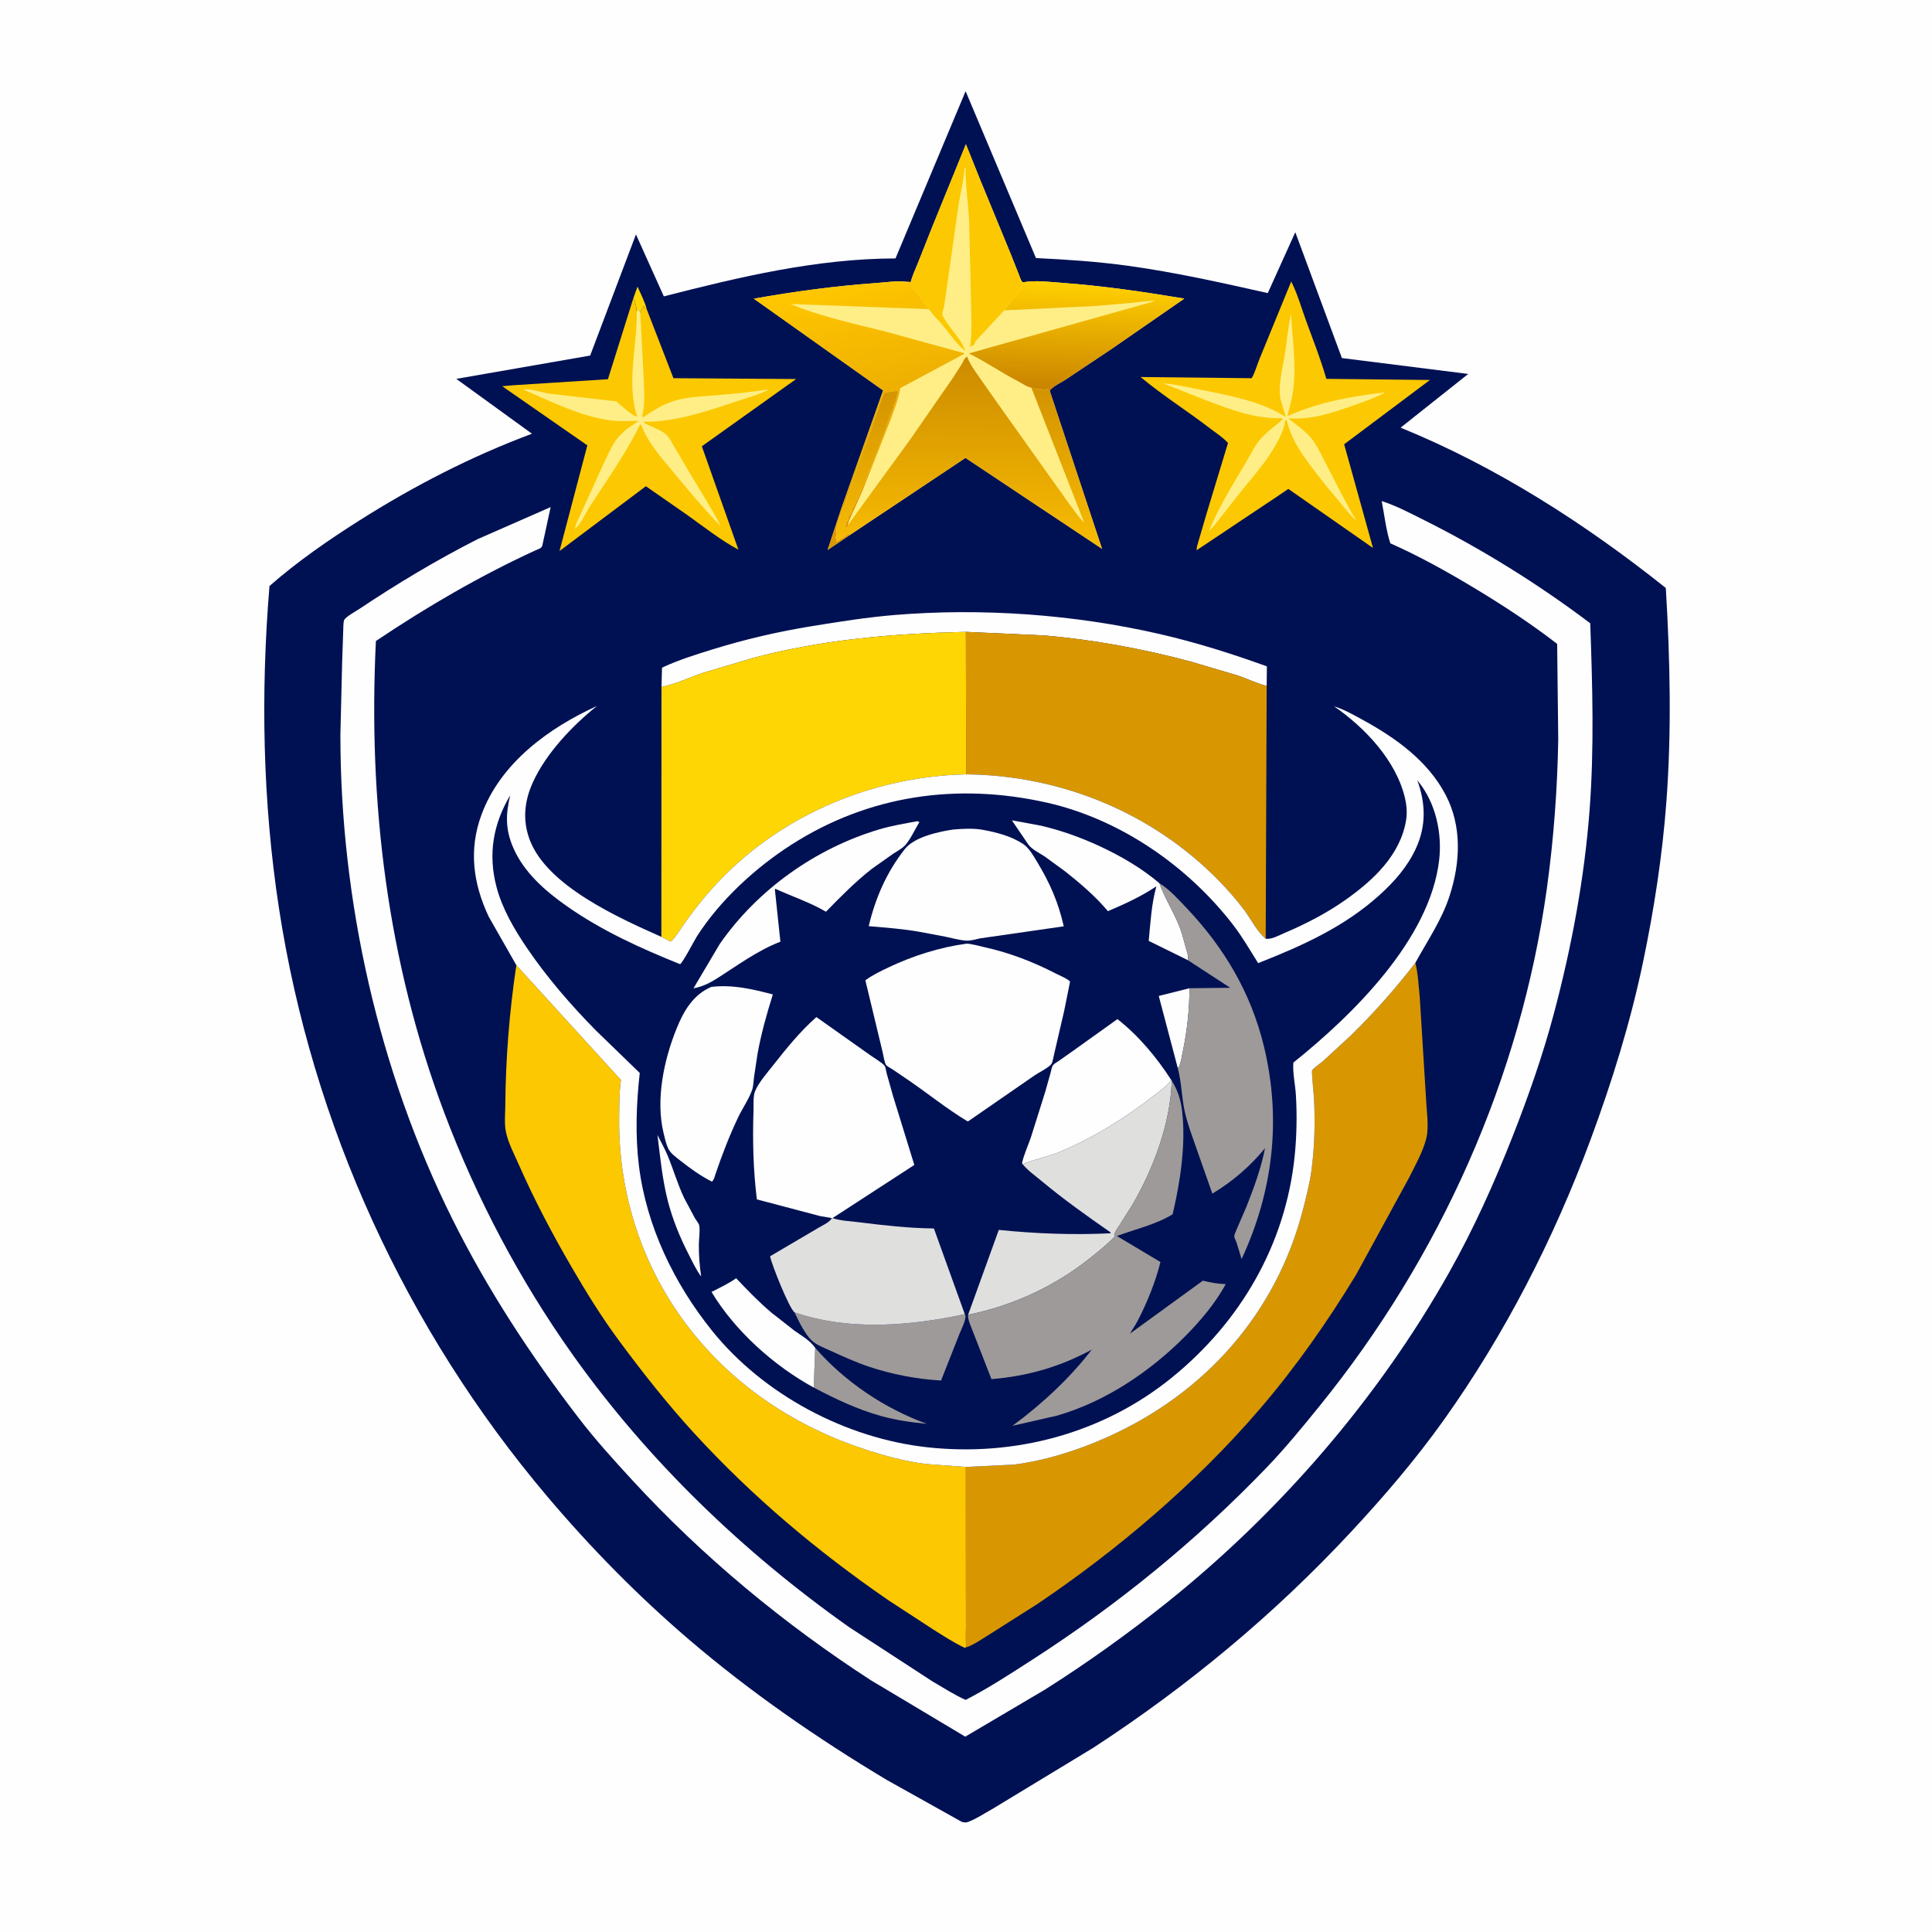 <svg version="1.1" xmlns="http://www.w3.org/2000/svg" style="display: block;" viewBox="0 0 2048 2048" width="1024" height="1024">
<defs>
	<linearGradient id="Gradient1" gradientUnits="userSpaceOnUse" x1="1138.42" y1="412.239" x2="1141.92" y2="300.972">
		<stop class="stop0" offset="0" stop-opacity="1" stop-color="rgb(202,132,0)"/>
		<stop class="stop1" offset="1" stop-opacity="1" stop-color="rgb(255,207,0)"/>
	</linearGradient>
	<linearGradient id="Gradient2" gradientUnits="userSpaceOnUse" x1="898.654" y1="293.025" x2="961.651" y2="560.79">
		<stop class="stop0" offset="0" stop-opacity="1" stop-color="rgb(255,199,0)"/>
		<stop class="stop1" offset="1" stop-opacity="1" stop-color="rgb(219,149,3)"/>
	</linearGradient>
	<linearGradient id="Gradient3" gradientUnits="userSpaceOnUse" x1="1026.54" y1="382.027" x2="1024.46" y2="575.493">
		<stop class="stop0" offset="0" stop-opacity="1" stop-color="rgb(205,140,0)"/>
		<stop class="stop1" offset="1" stop-opacity="1" stop-color="rgb(247,187,2)"/>
	</linearGradient>
</defs>
<path transform="translate(0,0)" fill="rgb(254,254,254)" d="M -0 -0 L 2048 0 L 2048 2048 L -0 2048 L -0 -0 z"/>
<path transform="translate(0,0)" fill="rgb(0,17,83)" d="M 1023.59 96.694 L 1098.16 273.552 C 1130.87 275.119 1163.27 277.282 1195.74 281.747 C 1245.68 288.615 1294.76 299.672 1343.9 310.68 L 1373.07 246.146 L 1422.47 379.559 L 1556.38 396.4 L 1484.69 453.34 C 1585.97 494.523 1680.59 555.296 1765.83 623.287 C 1770.35 698.518 1772.06 774.789 1766.43 850.007 C 1762.14 907.235 1753.36 964.141 1741.6 1020.29 C 1728.22 1084.17 1708.74 1146.85 1686.08 1208 C 1647.24 1312.85 1595.38 1414.26 1530.39 1505.41 C 1500.68 1547.09 1467.07 1586.34 1432.24 1623.77 C 1350.72 1711.38 1259.16 1787.39 1158.92 1852.72 L 1052.04 1917.54 C 1043.87 1922.03 1034.95 1928.11 1026.26 1931.3 C 1023.52 1932.31 1022.35 1931.84 1019.57 1931.26 L 940.035 1886.81 C 866.791 1842.99 795.328 1793.58 730.437 1738.08 C 676.231 1691.71 626.376 1640.96 580.311 1586.53 C 430.21 1409.17 330.828 1192.27 295.673 962.5 C 278.379 849.469 276.279 735.086 285.652 621.227 C 314.655 595.682 347.887 572.679 380.478 552.025 C 438.691 515.134 499.314 483.912 563.891 459.755 L 483.679 401.61 L 625.583 376.915 L 674.144 248.495 L 703.691 314.167 C 784.161 293.53 865.669 274.135 949.264 273.939 L 1023.59 96.694 z"/>
<path transform="translate(0,0)" fill="rgb(254,214,3)" d="M 671.529 315.609 L 675.816 303.851 C 679.211 311.54 683.542 319.813 685.632 327.961 L 684.442 327.036 C 682.825 325.708 683.363 326.33 682.46 324.53 C 680.24 326.81 679.623 328.842 678.712 331.784 C 677.679 329.402 678.263 330.497 677 328.476 L 675.034 330.036 C 674.55 324.725 673.402 320.623 671.529 315.609 z"/>
<path transform="translate(0,0)" fill="rgb(254,254,254)" d="M 701.205 728.206 L 701.758 707.827 L 704.111 706.671 C 720.175 699.328 737.975 693.767 754.816 688.54 C 789.545 677.762 824.629 669.592 860.5 663.766 C 889.638 659.033 918.786 654.373 948.224 651.931 C 1040.89 644.244 1138.92 651.31 1229.51 672.155 C 1268.28 681.075 1305.57 692.874 1342.95 706.37 L 1342.73 727.112 C 1332.6 724.625 1322.43 719.601 1312.5 716.194 L 1262.03 701.239 C 1211.12 687.657 1158.04 677.825 1105.54 673.5 L 1023.87 669.814 C 947.516 671.505 872.463 677.714 798.369 697.44 L 744.153 713.574 C 730.128 718.453 715.734 725.358 701.205 728.206 z"/>
<path transform="translate(0,0)" fill="rgb(252,200,1)" d="M 545.374 408.289 L 644.431 401.976 L 671.529 315.609 C 673.402 320.623 674.55 324.725 675.034 330.036 L 677 328.476 C 678.263 330.497 677.679 329.402 678.712 331.784 C 679.623 328.842 680.24 326.81 682.46 324.53 C 683.363 326.33 682.825 325.708 684.442 327.036 L 685.632 327.961 L 713.882 400.898 L 843.949 401.792 L 743.982 473.075 L 782.746 582.669 C 763.661 572.404 746.091 558.462 728.468 545.88 L 684.639 515.419 L 593.106 584.124 L 622.611 472.106 L 532.335 409.397 L 545.374 408.289 z"/>
<path transform="translate(0,0)" fill="rgb(254,238,133)" d="M 675.034 330.036 L 677 328.476 C 678.263 330.497 677.679 329.402 678.712 331.784 L 682.524 404.466 C 682.77 416.128 684.024 429.563 680.67 440.837 L 681.718 442.447 C 691.485 435.83 700.753 429.687 712 425.826 L 713.342 425.356 C 727.423 420.586 744.076 420.289 758.812 419.024 C 777.801 417.394 796.574 415.735 815.39 412.617 C 805.721 418.104 794.233 421.015 783.703 424.504 C 752.177 434.951 715.714 447.945 682 447 L 684.497 449.285 C 690.917 452.377 701.994 456.278 706.783 461.192 C 709.617 464.1 711.958 468.901 714.115 472.431 L 729.44 498.54 C 741.058 518.251 753.569 537.24 764.034 557.638 C 753.762 547.645 744.51 536.532 734.94 525.864 L 700.076 484 C 693.527 475.333 687.017 466.903 682.5 456.967 L 679.688 450.5 L 678.5 450.137 C 663.494 480.764 643.828 508.054 625.431 536.583 C 620.306 544.531 616.566 554.497 609.387 560.785 C 610.297 554.779 614.698 547.187 617.096 541.493 L 639.232 492.732 C 643.253 484.471 646.943 475.74 651.917 468 C 655.261 462.797 659.941 458.823 664.492 454.712 L 677.042 446.087 C 667.097 446.371 656.63 446.948 646.75 445.59 C 614.766 441.192 584.26 425.66 554.993 413.041 C 561.268 411.347 574.974 416.174 582.052 417.26 L 653.291 425.414 C 658.13 429.314 669.667 440.87 675.443 441.622 C 663.678 406.519 675.543 366.22 675.034 330.036 z"/>
<path transform="translate(0,0)" fill="rgb(252,200,1)" d="M 1368.76 298.377 C 1375.34 311.444 1379.56 326.379 1384.55 340.152 C 1391.95 360.556 1400.03 380.709 1405.99 401.599 L 1515.78 402.803 L 1424.86 470.966 L 1455.41 580.858 L 1365.69 518.276 L 1355.71 525.055 L 1268.59 583.21 C 1268.15 580.464 1269.78 576.405 1270.46 573.687 L 1278.85 545 L 1301.72 469.609 C 1296.92 464.023 1288.77 458.823 1282.87 454.267 C 1258.72 435.632 1232.41 419.221 1209.08 399.668 L 1326.8 400.916 C 1330.51 394.726 1332.6 386.343 1335.49 379.594 L 1368.76 298.377 z"/>
<path transform="translate(0,0)" fill="rgb(254,238,133)" d="M 1359.7 443.287 C 1329.77 444.166 1305.31 434.419 1277.88 424.101 L 1232.66 406.312 C 1245.75 407.381 1258.93 410.403 1271.81 412.965 C 1301.53 418.88 1337.36 425.269 1362.98 442.107 L 1357.57 423.573 C 1354.3 409.051 1359.8 389.785 1362.03 375 C 1364.16 360.894 1365.46 346.631 1368.53 332.69 C 1370.07 358.168 1373.99 385.323 1371.21 410.697 C 1370.04 421.281 1367.32 430.806 1364.68 441.061 C 1397.85 426.294 1432.56 420.033 1468.47 415.895 C 1457.47 421.932 1445.8 425.876 1434 430.037 C 1411.05 438.131 1390.49 444.958 1365.75 443.595 C 1373.69 449.853 1383.47 456.661 1389.95 464.424 C 1396.15 471.866 1400.35 481.711 1404.87 490.225 C 1415.79 510.79 1425.76 532.095 1437.84 552.001 C 1433.1 548.04 1429.83 543.741 1425.82 539.135 L 1404.14 512.983 C 1388.38 492.265 1369.63 471.251 1363.9 445.047 L 1362.5 445.788 C 1361.13 456.665 1354.25 468.808 1348.49 478.049 C 1337.85 495.128 1323.88 510.2 1311.5 526.037 L 1293.72 548.732 C 1289.92 553.483 1286.54 558.398 1281.8 562.288 C 1291.73 537.766 1306.69 513.926 1320.15 491.226 C 1324.9 483.207 1329.21 474.023 1335.08 466.777 C 1339.89 460.831 1345.96 455.976 1351.82 451.119 C 1354.1 449.229 1357.97 446.763 1359.34 444.196 L 1359.7 443.287 z"/>
<path transform="translate(0,0)" fill="rgb(216,151,0)" d="M 1023.87 669.814 L 1105.54 673.5 C 1158.04 677.825 1211.12 687.657 1262.03 701.239 L 1312.5 716.194 C 1322.43 719.601 1332.6 724.625 1342.73 727.112 L 1341.68 995.063 C 1332.78 988.029 1325.65 973.581 1318.7 964.391 C 1310.38 953.384 1301.27 942.987 1291.61 933.138 C 1221.24 861.358 1124.46 821.779 1024.2 820.857 L 1023.87 669.814 z"/>
<path transform="translate(0,0)" fill="rgb(254,214,3)" d="M 701.205 728.206 C 715.734 725.358 730.128 718.453 744.153 713.574 L 798.369 697.44 C 872.463 677.714 947.516 671.505 1023.87 669.814 L 1024.2 820.857 C 927.144 823.012 831.095 862.401 763.405 932.758 C 749.837 946.861 737.292 962.257 725.997 978.236 C 723.628 981.587 713.683 997.496 710.782 998.096 L 701.064 993.104 L 701.205 728.206 z"/>
<path transform="translate(0,0)" fill="rgb(254,238,133)" d="M 965.353 298.959 C 967.15 292.152 970.32 285.681 972.891 279.128 L 988.357 240.177 L 1023.89 152.899 L 1039.68 192.209 L 1071.25 268.847 L 1080.12 291.247 C 1081.17 293.967 1081.97 297.296 1084.16 299.301 C 1097.4 296.823 1113.19 298.903 1126.62 299.903 C 1170.06 303.139 1212.47 309.367 1255.42 316.525 L 1178 370.075 L 1129.6 402.362 C 1124.65 405.632 1115.88 409.512 1112.69 414.163 L 1168.19 581.749 L 1023.44 485.368 L 900.24 567.516 L 877.313 582.966 L 891.853 538.982 L 936.186 413.899 L 799.108 316.635 C 842.05 308.982 885.178 303.122 928.698 300.042 C 938.704 299.333 949.769 297.579 959.721 298.591 L 965.353 298.959 z"/>
<path transform="translate(0,0)" fill="rgb(252,200,1)" d="M 965.353 298.959 C 967.15 292.152 970.32 285.681 972.891 279.128 L 988.357 240.177 L 1023.89 152.899 L 1039.68 192.209 L 1071.25 268.847 L 1080.12 291.247 C 1081.17 293.967 1081.97 297.296 1084.16 299.301 C 1081.61 309.855 1070.76 320.173 1064.52 328.968 L 1040.71 354.622 C 1038.04 357.599 1033.62 361.381 1032.65 365.222 C 1031.19 366.276 1030 367.059 1028.36 367.83 C 1030.56 352.058 1029.51 335.198 1029.31 319.312 L 1027.29 233.166 C 1026.26 214.568 1023.46 196.695 1023.55 178 L 1022.5 177.27 C 1021.81 190.833 1017.91 205.036 1015.87 218.547 L 1003.43 306.492 L 1000.79 324.5 C 1000.37 326.873 998.757 331.232 998.914 333.472 C 999.173 337.17 1015.44 357.387 1018.41 361.941 C 1020.39 364.99 1021.82 368.497 1023.23 371.843 C 1015.01 366.256 1006.94 353.889 1000.45 346.174 C 995.226 339.971 989.306 334.179 984.518 327.663 C 983.679 325.193 981.189 324.16 979.995 322.005 C 978.261 318.876 981.158 322.13 978.058 319.067 C 976.789 317.814 975.698 316.704 974.995 315.005 C 974.216 313.121 974.963 313.905 973.729 312.694 C 972.223 311.216 971.092 310.357 970.114 308.406 C 969.058 306.297 970.003 307.677 968.781 306.031 C 966.772 303.327 966.32 302.346 966.521 299.058 L 965.353 298.959 z"/>
<path transform="translate(0,0)" fill="url(#Gradient1)" d="M 1084.16 299.301 C 1097.4 296.823 1113.19 298.903 1126.62 299.903 C 1170.06 303.139 1212.47 309.367 1255.42 316.525 L 1178 370.075 L 1129.6 402.362 C 1124.65 405.632 1115.88 409.512 1112.69 414.163 L 1110 412.51 C 1107.96 413.863 1107.37 413.503 1105 413.51 L 1103.5 412.51 C 1099.62 412.573 1097.04 412.133 1093.29 410.965 C 1088.67 410.184 1083.92 406.623 1079.73 404.462 C 1061.77 395.203 1045.12 383.535 1027.01 374.64 L 1224.9 319.009 C 1216.4 318.61 1207.45 320.254 1198.98 321.102 L 1160 324.424 L 1064.52 328.968 C 1070.76 320.173 1081.61 309.855 1084.16 299.301 z"/>
<path transform="translate(0,0)" fill="url(#Gradient2)" d="M 965.353 298.959 L 966.521 299.058 C 966.32 302.346 966.772 303.327 968.781 306.031 C 970.003 307.677 969.058 306.297 970.114 308.406 C 971.092 310.357 972.223 311.216 973.729 312.694 C 974.963 313.905 974.216 313.121 974.995 315.005 C 975.698 316.704 976.789 317.814 978.058 319.067 C 981.158 322.13 978.261 318.876 979.995 322.005 C 981.189 324.16 983.679 325.193 984.518 327.663 L 837.738 322.24 C 869.612 335.531 905.575 343.076 939.031 351.595 L 1022.91 374.669 L 954.308 411.422 C 952.579 423.119 948.197 433.121 944.308 444.16 L 914.283 520.182 L 903.504 544.373 C 901.847 548.175 899.41 552.502 898.826 556.621 C 898.495 558.643 898.409 558.517 897.25 559.995 C 895.937 556.85 896.057 556.801 897 553.5 C 898.484 552.286 899.23 550.945 899.5 549 L 899.51 547.5 C 901.479 545.799 903.129 542.586 903.5 540 L 903.51 538.5 C 904.705 537.514 905.009 537.098 905.518 535.581 C 906.793 531.78 909.112 528.667 910.5 525 C 911.877 521.363 913.639 518.095 915.143 514.5 L 915.755 513 L 917 510 C 918.543 505.772 920.299 500.939 922.51 497 C 923.916 494.494 924.246 492.032 925.411 489.469 C 930.092 479.172 933.311 468.25 937.456 457.814 L 939.25 453.005 L 940.005 450.005 C 941.056 447.753 941.675 445.965 942.474 443.568 L 943.005 442.005 C 943.999 439.023 945.433 436.389 946.5 433.51 C 947.152 431.752 947.088 429.753 948.005 428.005 C 948.561 426.946 949.327 426.3 949.5 425 C 949.824 422.563 950.789 422.112 950.51 419.5 C 952.323 417.315 951.686 416.96 951.505 414.25 L 937.567 416.239 C 932.827 426.089 930.141 436.872 926.323 447.094 L 901.116 517.267 C 898.668 523.785 897.302 531.811 894.027 537.865 L 893.258 539.237 C 891.208 545.986 885.563 557.388 886.847 564.068 C 887.655 568.27 884.379 567.854 886.973 572.535 L 886.75 574.75 L 887.5 573.51 L 889 573.5 L 890.156 572.281 C 892.902 569.535 890.044 572.133 893 570.5 C 894.186 569.845 894.817 569.013 896.25 568.25 L 898.75 566.505 L 900.288 565.472 L 900.24 567.516 L 877.313 582.966 L 891.853 538.982 L 936.186 413.899 L 799.108 316.635 C 842.05 308.982 885.178 303.122 928.698 300.042 C 938.704 299.333 949.769 297.579 959.721 298.591 L 965.353 298.959 z"/>
<path transform="translate(0,0)" fill="url(#Gradient3)" d="M 898.826 556.621 L 926.064 519.119 L 964.898 465.823 L 1009.37 401.658 L 1019.68 385.72 C 1020.8 383.854 1021.74 381.049 1023.14 379.5 C 1023.96 378.595 1024.34 378.499 1025.31 378.028 C 1027.12 383.945 1030.92 389.213 1034.24 394.384 L 1057.15 427 L 1132.12 532.37 C 1137.63 539.385 1142.8 547.865 1149.26 553.961 L 1093.29 410.965 C 1097.04 412.133 1099.62 412.573 1103.5 412.51 L 1105 413.51 C 1107.37 413.503 1107.96 413.863 1110 412.51 L 1112.69 414.163 L 1168.19 581.749 L 1023.44 485.368 L 900.24 567.516 L 900.288 565.472 L 898.75 566.505 L 896.25 568.25 C 894.817 569.013 894.186 569.845 893 570.5 C 890.044 572.133 892.902 569.535 890.156 572.281 L 889 573.5 L 887.5 573.51 L 886.75 574.75 L 886.973 572.535 C 884.379 567.854 887.655 568.27 886.847 564.068 C 885.563 557.388 891.208 545.986 893.258 539.237 L 894.027 537.865 C 897.302 531.811 898.668 523.785 901.116 517.267 L 926.323 447.094 C 930.141 436.872 932.827 426.089 937.567 416.239 L 951.505 414.25 C 951.686 416.96 952.323 417.315 950.51 419.5 C 950.789 422.112 949.824 422.563 949.5 425 C 949.327 426.3 948.561 426.946 948.005 428.005 C 947.088 429.753 947.152 431.752 946.5 433.51 C 945.433 436.389 943.999 439.023 943.005 442.005 L 942.474 443.568 C 941.675 445.965 941.056 447.753 940.005 450.005 L 939.25 453.005 L 937.456 457.814 C 933.311 468.25 930.092 479.172 925.411 489.469 C 924.246 492.032 923.916 494.494 922.51 497 C 920.299 500.939 918.543 505.772 917 510 L 915.755 513 L 915.143 514.5 C 913.639 518.095 911.877 521.363 910.5 525 C 909.112 528.667 906.793 531.78 905.518 535.581 C 905.009 537.098 904.705 537.514 903.51 538.5 L 903.5 540 C 903.129 542.586 901.479 545.799 899.51 547.5 L 899.5 549 C 899.23 550.945 898.484 552.286 897 553.5 C 896.057 556.801 895.937 556.85 897.25 559.995 C 898.409 558.517 898.495 558.643 898.826 556.621 z"/>
<path transform="translate(0,0)" fill="rgb(216,151,0)" d="M 1023.83 1554.98 L 1074.54 1552.55 C 1108.64 1548.2 1142.16 1537.52 1173.5 1523.53 C 1277.29 1477.21 1353.11 1392.11 1381.42 1281.39 C 1384.9 1267.78 1388.48 1253.85 1390.3 1239.91 C 1393.6 1214.45 1394.17 1189.35 1392.86 1163.7 C 1392.65 1159.62 1390.15 1136.22 1390.91 1134.58 C 1391.91 1132.41 1399.66 1127.23 1402.05 1125.15 L 1432.31 1097.31 C 1456.97 1073.1 1479.21 1047.95 1500.34 1020.62 C 1503.31 1032.79 1503.84 1045.68 1505.06 1058.14 L 1511.63 1164.31 C 1512.15 1176.8 1514.92 1194.1 1512.07 1206.13 C 1508.65 1220.6 1499.94 1235.77 1493.29 1249.13 L 1437.59 1351.13 C 1407.33 1400.96 1373.37 1449.46 1335.36 1493.7 C 1267.78 1572.37 1185.1 1642.74 1099.2 1700.62 L 1047.33 1733.53 C 1040.5 1737.65 1032.55 1743.41 1024.97 1745.99 L 1024.27 1746.15 C 1023.47 1738.72 1023.97 1730.8 1023.96 1723.32 L 1023.91 1684.4 L 1023.83 1554.98 z"/>
<path transform="translate(0,0)" fill="rgb(252,200,1)" d="M 547.345 1023.11 L 658.274 1144.86 L 658.029 1146.66 C 656.387 1159.21 656.466 1172.15 656.326 1184.81 C 655.422 1266.01 681.216 1344.74 731.376 1408.93 C 778.953 1469.82 843.903 1512.52 917.014 1536.39 C 938.2 1543.3 959.393 1549.14 981.568 1551.89 L 1023.83 1554.98 L 1023.91 1684.4 L 1023.96 1723.32 C 1023.97 1730.8 1023.47 1738.72 1024.27 1746.15 L 1022.55 1746.72 C 1011.04 1741.3 1000.03 1734.06 989.258 1727.31 L 942.037 1696.53 C 866.591 1644.65 797.026 1586.13 735.145 1518.49 C 706.672 1487.36 680.633 1454.19 655.562 1420.3 C 637.498 1395.89 621.438 1369.77 606.148 1343.54 C 585.499 1308.12 566.307 1271.64 549.762 1234.11 C 544.968 1223.23 538.55 1211.14 536.233 1199.51 C 534.497 1190.8 535.576 1180.46 535.645 1171.53 C 536.025 1122.15 540.017 1071.97 547.345 1023.11 z"/>
<path transform="translate(0,0)" fill="rgb(254,254,254)" d="M 1464.64 531.163 C 1480.24 536.172 1495.16 544.11 1509.79 551.424 C 1570.87 581.975 1631.2 619.459 1685.71 660.71 C 1688.07 726.778 1690.02 792.741 1685.02 858.763 C 1679.54 931.331 1665.78 1004.73 1647.03 1075 C 1635.28 1119.04 1620.22 1161.9 1603.56 1204.3 C 1584.12 1253.77 1562.18 1302.64 1536.06 1348.99 C 1460.66 1482.8 1356.07 1603.73 1236.08 1699.51 C 1195.35 1732.02 1151.5 1763.39 1107.42 1791.23 L 1023.21 1840.93 L 923 1781.04 C 830.375 1720.97 744.825 1650.11 670.057 1568.83 C 650.48 1547.55 631.174 1526.27 613.552 1503.32 C 562.78 1437.21 516.809 1367.07 479.604 1292.37 C 401.285 1135.13 360.745 954.223 360.833 778.733 L 362.699 701.612 L 363.807 669.287 C 364.013 665.824 363.765 660.822 364.743 657.521 C 365.722 654.219 377.861 647.544 381.112 645.373 C 421.525 618.383 462.98 593.581 506.299 571.52 L 583.709 537.549 L 574.99 577.818 C 574.255 581.497 570.462 582.084 567.39 583.498 C 508.202 610.743 452.568 643.244 398.474 679.474 C 390.037 850.141 410.596 1019.5 471.142 1180.05 C 505.235 1270.45 551.027 1357.14 606.996 1435.96 C 686.881 1548.45 787.783 1645.44 900.258 1724.95 L 988.347 1782.29 C 999.796 1789.01 1011.5 1796.51 1023.58 1801.98 C 1048.05 1789.42 1071.2 1774.24 1094.3 1759.36 C 1184.93 1700.96 1267.9 1633.46 1342.63 1555.7 C 1362.66 1534.86 1380.8 1512.64 1398.97 1490.21 C 1526.4 1332.88 1611.82 1142.69 1639.74 941.746 C 1646.97 889.703 1650.91 836.249 1651.8 783.727 L 1650.65 682.561 C 1622.83 661.007 1592.91 641.448 1562.77 623.301 C 1534 605.983 1504.53 589.553 1473.81 575.931 C 1469.22 561.876 1467.55 545.773 1464.64 531.163 z"/>
<path transform="translate(0,0)" fill="rgb(254,254,254)" d="M 1341.68 995.063 C 1347.82 996.134 1355.99 991.406 1361.7 988.977 C 1384.27 979.373 1406.06 968.142 1426.15 953.996 C 1455.49 933.337 1484.67 906.294 1490.57 869.115 C 1491.77 861.545 1491.08 853.418 1489.34 846 C 1480 806.24 1446.93 771.335 1414.19 748.722 C 1424.56 751.94 1434.35 757.528 1443.87 762.71 C 1478.92 781.797 1513.33 806.216 1532.35 842.423 C 1549.87 875.753 1548.08 913.932 1536.81 949.052 C 1528.39 975.332 1513.37 996.755 1500.34 1020.62 C 1479.21 1047.95 1456.97 1073.1 1432.31 1097.31 L 1402.05 1125.15 C 1399.66 1127.23 1391.91 1132.41 1390.91 1134.58 C 1390.15 1136.22 1392.65 1159.62 1392.86 1163.7 C 1394.17 1189.35 1393.6 1214.45 1390.3 1239.91 C 1388.48 1253.85 1384.9 1267.78 1381.42 1281.39 C 1353.11 1392.11 1277.29 1477.21 1173.5 1523.53 C 1142.16 1537.52 1108.64 1548.2 1074.54 1552.55 L 1023.83 1554.98 L 981.568 1551.89 C 959.393 1549.14 938.2 1543.3 917.014 1536.39 C 843.903 1512.52 778.953 1469.82 731.376 1408.93 C 681.216 1344.74 655.422 1266.01 656.326 1184.81 C 656.466 1172.15 656.387 1159.21 658.029 1146.66 L 658.274 1144.86 L 547.345 1023.11 L 518.006 971.602 C 501.467 936.363 496.686 900.649 510.4 863.594 C 530.66 808.851 581.451 771.748 632.775 748.397 C 606.871 769.09 579.225 798.242 565.242 828.471 C 555.867 848.736 553.593 869.237 561.587 890.371 C 579.982 939.005 655.38 972.749 701.064 993.104 L 710.782 998.096 C 713.683 997.496 723.628 981.587 725.997 978.236 C 737.292 962.257 749.837 946.861 763.405 932.758 C 831.095 862.401 927.144 823.012 1024.2 820.857 C 1124.46 821.779 1221.24 861.358 1291.61 933.138 C 1301.27 942.987 1310.38 953.384 1318.7 964.391 C 1325.65 973.581 1332.78 988.029 1341.68 995.063 z"/>
<path transform="translate(0,0)" fill="rgb(0,17,83)" d="M 1502.42 827.267 L 1503.4 828.426 C 1521.91 850.993 1528.84 883.154 1525.58 911.562 C 1515.92 995.708 1433.88 1076.01 1371.01 1126.39 C 1370.12 1137.04 1373.06 1150.01 1373.72 1160.95 C 1374.97 1181.85 1374.56 1203.99 1372.47 1224.81 C 1363.02 1318.92 1315.04 1401.32 1242.02 1460.46 C 1169.12 1519.51 1075.79 1544.31 983.102 1534.19 C 896.685 1524.76 809.335 1478.47 754.726 1410.53 C 714.577 1360.58 685.197 1299.75 677.273 1235.69 C 673.256 1203.23 674.55 1169.82 678.156 1137.39 L 631.57 1092.23 C 605.115 1065.37 579.852 1036.18 558.649 1004.98 C 545.228 985.225 532.302 963.232 526.242 939.919 C 517.233 905.259 522.754 873.54 540.838 843.03 C 536.021 863.269 535.58 878.972 544.013 898.5 C 555.371 924.804 577.866 944.404 600.824 960.535 C 638.063 986.7 678.851 1005.09 720.865 1022.06 C 723.445 1021.19 736.134 996.668 738.804 992.499 C 763.257 954.314 800.932 919.695 839.043 895.327 C 921.372 842.685 1014.92 829.585 1109.49 850.788 C 1187.1 868.188 1258.96 917.86 1307.22 980.493 C 1317.05 993.238 1325.1 1007.4 1333.72 1020.96 C 1380.41 1002.55 1424.98 982.647 1462.66 948.516 C 1478.22 934.426 1491.86 918.872 1500.77 899.723 C 1511.89 875.831 1511.4 851.773 1502.42 827.267 z"/>
<path transform="translate(0,0)" fill="rgb(254,254,254)" d="M 1248.38 1131.77 L 1228.33 1055.74 L 1260.92 1047.57 C 1260.82 1069.8 1258.53 1091.64 1254.07 1113.42 C 1252.84 1119.44 1252.01 1126.08 1249.45 1131.7 L 1248.38 1131.77 z"/>
<path transform="translate(0,0)" fill="rgb(254,254,254)" d="M 696.908 1203.13 C 700.663 1210.46 704.758 1217.82 707.904 1225.42 C 714.056 1240.29 718.323 1255.45 725.31 1270.1 L 736.664 1291.38 C 737.668 1293.08 740.81 1297.01 741.154 1298.78 C 742.298 1304.65 740.813 1313.66 740.796 1319.85 C 740.763 1331.21 741.623 1341.89 743.253 1353.12 C 737.935 1346.16 733.815 1337.09 729.804 1329.28 C 720.67 1311.49 712.816 1292.22 707.868 1272.82 C 702.014 1249.87 699.879 1226.54 696.908 1203.13 z"/>
<path transform="translate(0,0)" fill="rgb(157,154,153)" d="M 864.124 1428.74 C 895.096 1464.47 938.066 1493.35 982.579 1509.34 C 965.934 1507.77 949.592 1505.42 933.472 1500.9 C 908.754 1493.98 885.209 1482.78 862.571 1470.86 L 864.124 1428.74 z"/>
<path transform="translate(0,0)" fill="rgb(254,254,254)" d="M 862.571 1470.86 C 820.392 1447.84 778.959 1410.74 754.235 1369.49 C 763.168 1364.93 772.139 1360.83 780.329 1354.98 C 792.356 1367.6 804.589 1380.41 817.959 1391.62 L 842.297 1410.68 C 850.523 1416.53 858.051 1420.39 864.124 1428.74 L 862.571 1470.86 z"/>
<path transform="translate(0,0)" fill="rgb(254,254,254)" d="M 1259.08 1017.76 L 1217.7 997.381 C 1219.57 977.943 1220.56 958.442 1225.8 939.544 C 1209.43 950.425 1192.45 958.211 1174.4 965.865 C 1161.9 950.703 1144.41 935.76 1128.98 923.624 L 1107.43 907.907 C 1102.32 904.516 1093.32 900.128 1089.98 895.094 L 1072.6 869.577 L 1103.29 875.227 C 1124.43 880.155 1144.98 887.477 1164.69 896.538 C 1187.14 906.858 1210.2 920.167 1229.04 936.283 C 1234.32 950.96 1242.45 963.994 1248.62 978.207 C 1252.35 986.773 1254.74 995.993 1257.11 1005 C 1258.15 1008.93 1260.38 1013.93 1259.08 1017.76 z"/>
<path transform="translate(0,0)" fill="rgb(157,154,153)" d="M 842.212 1391.14 C 900.135 1411 963.966 1405.57 1022.73 1393.08 L 1023.33 1394.53 C 1024.3 1398.94 1018.77 1409.7 1017.1 1413.9 L 997.56 1463.41 C 972.078 1462.02 944.855 1456.79 920.691 1448.6 C 906.745 1443.87 893.151 1437.7 879.771 1431.58 C 873.77 1428.84 865.726 1425.83 860.852 1421.34 C 853.048 1414.15 846.868 1400.64 842.212 1391.14 z"/>
<path transform="translate(0,0)" fill="rgb(254,254,254)" d="M 972.737 870.5 L 974.583 871.5 C 969.91 879.036 965.32 889.54 959.479 895.995 C 956.313 899.494 950.776 902.361 946.764 905.035 L 924.172 921.011 C 906.954 934.467 890.82 950.808 875.573 966.455 C 858.223 956.339 840.035 950.482 821.928 942.18 L 821.362 942.636 L 827.262 998.245 C 802.61 1007.65 780.776 1024.12 758.584 1038.08 C 750.774 1042.89 744.104 1045.84 735.091 1047.7 L 763.015 1000.59 C 803.225 942.78 864.904 899.103 932.275 879.109 C 945.412 875.21 959.266 872.925 972.737 870.5 z"/>
<path transform="translate(0,0)" fill="rgb(254,254,254)" d="M 1083.96 1234.02 L 1083.4 1232.89 C 1085.43 1223.81 1089.69 1214.65 1092.74 1205.82 L 1107.77 1158.12 L 1113.75 1136.97 C 1114.31 1134.9 1114.98 1130.67 1116.28 1129.09 C 1117.69 1127.37 1120.73 1125.75 1122.55 1124.47 L 1137.6 1113.87 L 1184.52 1080.31 C 1206.91 1097.77 1226.24 1121.03 1241.55 1144.79 C 1237.8 1151 1229.68 1156.31 1223.95 1160.8 C 1193.04 1185.06 1159.15 1206.08 1122.85 1221.25 C 1110.14 1226.56 1096.49 1228.88 1083.96 1234.02 z"/>
<path transform="translate(0,0)" fill="rgb(254,254,254)" d="M 754.1 1046.13 C 776.52 1043.52 797.762 1048.49 819.245 1054.15 C 812.755 1074.85 806.972 1095.34 803.094 1116.7 L 799.261 1142.03 C 798.74 1146.15 798.633 1151.46 797.276 1155.37 C 793.921 1165.03 786.872 1175.12 782.382 1184.59 C 773.132 1204.09 765.36 1224.22 758.43 1244.66 C 757.534 1247.33 756.933 1250.75 754.632 1252.55 C 742.403 1246.39 731.768 1238.63 721.007 1230.18 C 716.704 1226.8 710.688 1222.5 708.341 1217.5 C 705.973 1212.45 704.684 1206.36 703.382 1200.94 C 694.861 1165.53 703.78 1123.51 717.248 1090.21 C 724.768 1071.63 734.891 1054.23 754.1 1046.13 z"/>
<path transform="translate(0,0)" fill="rgb(223,223,222)" d="M 881.821 1291.25 L 882.527 1291.22 L 883.412 1291.52 C 891.745 1294.14 901.387 1294.49 910.061 1295.58 C 936.125 1298.85 963.662 1301.99 989.967 1302.21 L 1022.73 1393.08 C 963.966 1405.57 900.135 1411 842.212 1391.14 C 836.488 1386.87 817.831 1340.1 816.317 1331.7 L 867.03 1301.86 C 871.09 1299.37 878.1 1296.33 880.949 1292.51 L 881.821 1291.25 z"/>
<path transform="translate(0,0)" fill="rgb(223,223,222)" d="M 1241.55 1144.79 L 1242.14 1145.58 C 1240.75 1190.74 1222.91 1238.42 1200.32 1277.27 L 1186.8 1298.63 C 1184.73 1301.83 1181.89 1305.45 1181.17 1309.23 L 1181.92 1310.5 C 1174.07 1318.81 1165.33 1325.77 1156.44 1332.9 C 1118.36 1363.42 1074.08 1384 1026.24 1393.7 L 1058.76 1303.75 C 1098.45 1307.77 1136.89 1309.23 1176.77 1307.37 L 1177.49 1306.55 C 1152.41 1289.16 1127.57 1271.44 1104.09 1251.93 C 1097.36 1246.34 1089.5 1240.81 1083.96 1234.02 C 1096.49 1228.88 1110.14 1226.56 1122.85 1221.25 C 1159.15 1206.08 1193.04 1185.06 1223.95 1160.8 C 1229.68 1156.31 1237.8 1151 1241.55 1144.79 z"/>
<path transform="translate(0,0)" fill="rgb(254,254,254)" d="M 1010.39 879.333 C 1020.52 878.476 1031.74 877.823 1041.78 879.637 C 1056.27 882.257 1072.17 886.394 1084.56 894.692 C 1091.01 899.006 1095.55 907.337 1099.5 913.84 C 1112.84 935.822 1122.02 956.824 1127.62 981.944 L 1038.82 994.717 C 1034.13 995.808 1028.82 997.431 1024 997.09 C 1016.9 996.587 1009.6 994.521 1002.66 993.031 L 975.18 987.846 C 957.23 984.631 939.025 983.327 920.875 981.772 C 928.114 951.532 939.805 924.662 959.148 900.063 C 969.336 887.105 995.01 881.641 1010.39 879.333 z"/>
<path transform="translate(0,0)" fill="rgb(157,154,153)" d="M 1229.04 936.283 C 1239.65 942.72 1249.28 953.538 1257.82 962.541 C 1297.67 1004.58 1326.03 1052.35 1339.77 1109.02 C 1358.54 1186.42 1349.61 1262.63 1316.15 1334.65 L 1310.67 1316.78 C 1310.28 1315.66 1308.21 1311.51 1308.31 1310.58 C 1308.54 1308.42 1310.23 1305.02 1311.01 1302.93 L 1321.42 1278.8 C 1329.08 1259.39 1337.06 1237.68 1340.94 1217.17 C 1325.16 1236.39 1306.51 1252.48 1285.13 1265.28 L 1267.71 1215.75 C 1263.58 1203.8 1259.06 1191.96 1256.18 1179.63 C 1252.5 1163.9 1252.61 1147.22 1248.38 1131.77 L 1249.45 1131.7 C 1252.01 1126.08 1252.84 1119.44 1254.07 1113.42 C 1258.53 1091.64 1260.82 1069.8 1260.92 1047.57 L 1304.09 1047.08 L 1259.08 1017.76 C 1260.38 1013.93 1258.15 1008.93 1257.11 1005 C 1254.74 995.993 1252.35 986.773 1248.62 978.207 C 1242.45 963.994 1234.32 950.96 1229.04 936.283 z"/>
<path transform="translate(0,0)" fill="rgb(254,254,254)" d="M 881.821 1291.25 L 869.221 1289.07 L 802.294 1271.4 C 798.453 1239.74 797.683 1208.97 798.751 1177.12 C 798.943 1171.39 798.212 1162.29 800.283 1157.01 C 803.832 1147.95 813.687 1136.71 819.737 1129.01 C 833.733 1111.2 848.372 1093.18 865.402 1078.15 L 923.294 1119.1 C 926.754 1121.6 935.688 1126.82 937.868 1130.03 C 938.851 1131.48 939.438 1136.07 939.92 1137.9 L 946.614 1161.65 L 969.211 1234.9 L 882.527 1291.22 L 881.821 1291.25 z"/>
<path transform="translate(0,0)" fill="rgb(254,254,254)" d="M 1024.24 1000.39 L 1024.68 1000.3 C 1030.88 1000.66 1037.61 1002.73 1043.71 1004.08 C 1070.65 1010.05 1095.57 1019.78 1120.04 1032.4 C 1124.5 1034.7 1130.76 1036.99 1134.33 1040.48 L 1127.98 1072 L 1117.52 1116.97 C 1116.84 1119.54 1115.94 1125.89 1114.51 1127.93 C 1111.92 1131.64 1100.67 1137.19 1096.54 1140.07 L 1026.03 1188.81 L 1024.5 1187.97 C 1003.63 1175.31 984.203 1159.65 964.089 1145.79 L 946.283 1133.68 C 944.607 1132.55 940.489 1130.44 939.349 1129.01 C 937.592 1126.81 936.431 1118.44 935.666 1115.5 L 917.326 1039.17 C 924.91 1033.48 934.002 1029.22 942.537 1025.17 C 967.745 1013.21 996.543 1004.08 1024.24 1000.39 z"/>
<path transform="translate(0,0)" fill="rgb(157,154,153)" d="M 1242.14 1145.58 C 1248.57 1156.18 1251.55 1165.24 1253.05 1177.5 C 1257.27 1212.16 1251.13 1253.48 1243.01 1287.17 C 1226.02 1297.85 1202.83 1303.2 1183.93 1310.21 L 1230.12 1337.81 C 1224.76 1359.28 1215.83 1381.25 1205.58 1400.83 C 1203.24 1405.31 1200.25 1409.3 1197.86 1413.69 L 1275.11 1357.56 C 1283.18 1359.55 1291.03 1360.95 1299.36 1361.26 C 1288.09 1381.61 1273.2 1399.41 1256.9 1415.92 C 1219.61 1453.71 1171.85 1485.86 1120.47 1500.63 L 1073.23 1511.42 C 1103.96 1488.84 1134.13 1460.94 1157.34 1430.65 C 1123.66 1448.92 1089.03 1458.84 1050.98 1461.94 L 1031.39 1411.68 C 1029.74 1406.99 1025.53 1398.55 1026.24 1393.7 C 1074.08 1384 1118.36 1363.42 1156.44 1332.9 C 1165.33 1325.77 1174.07 1318.81 1181.92 1310.5 L 1181.17 1309.23 C 1181.89 1305.45 1184.73 1301.83 1186.8 1298.63 L 1200.32 1277.27 C 1222.91 1238.42 1240.75 1190.74 1242.14 1145.58 z"/>
</svg>
